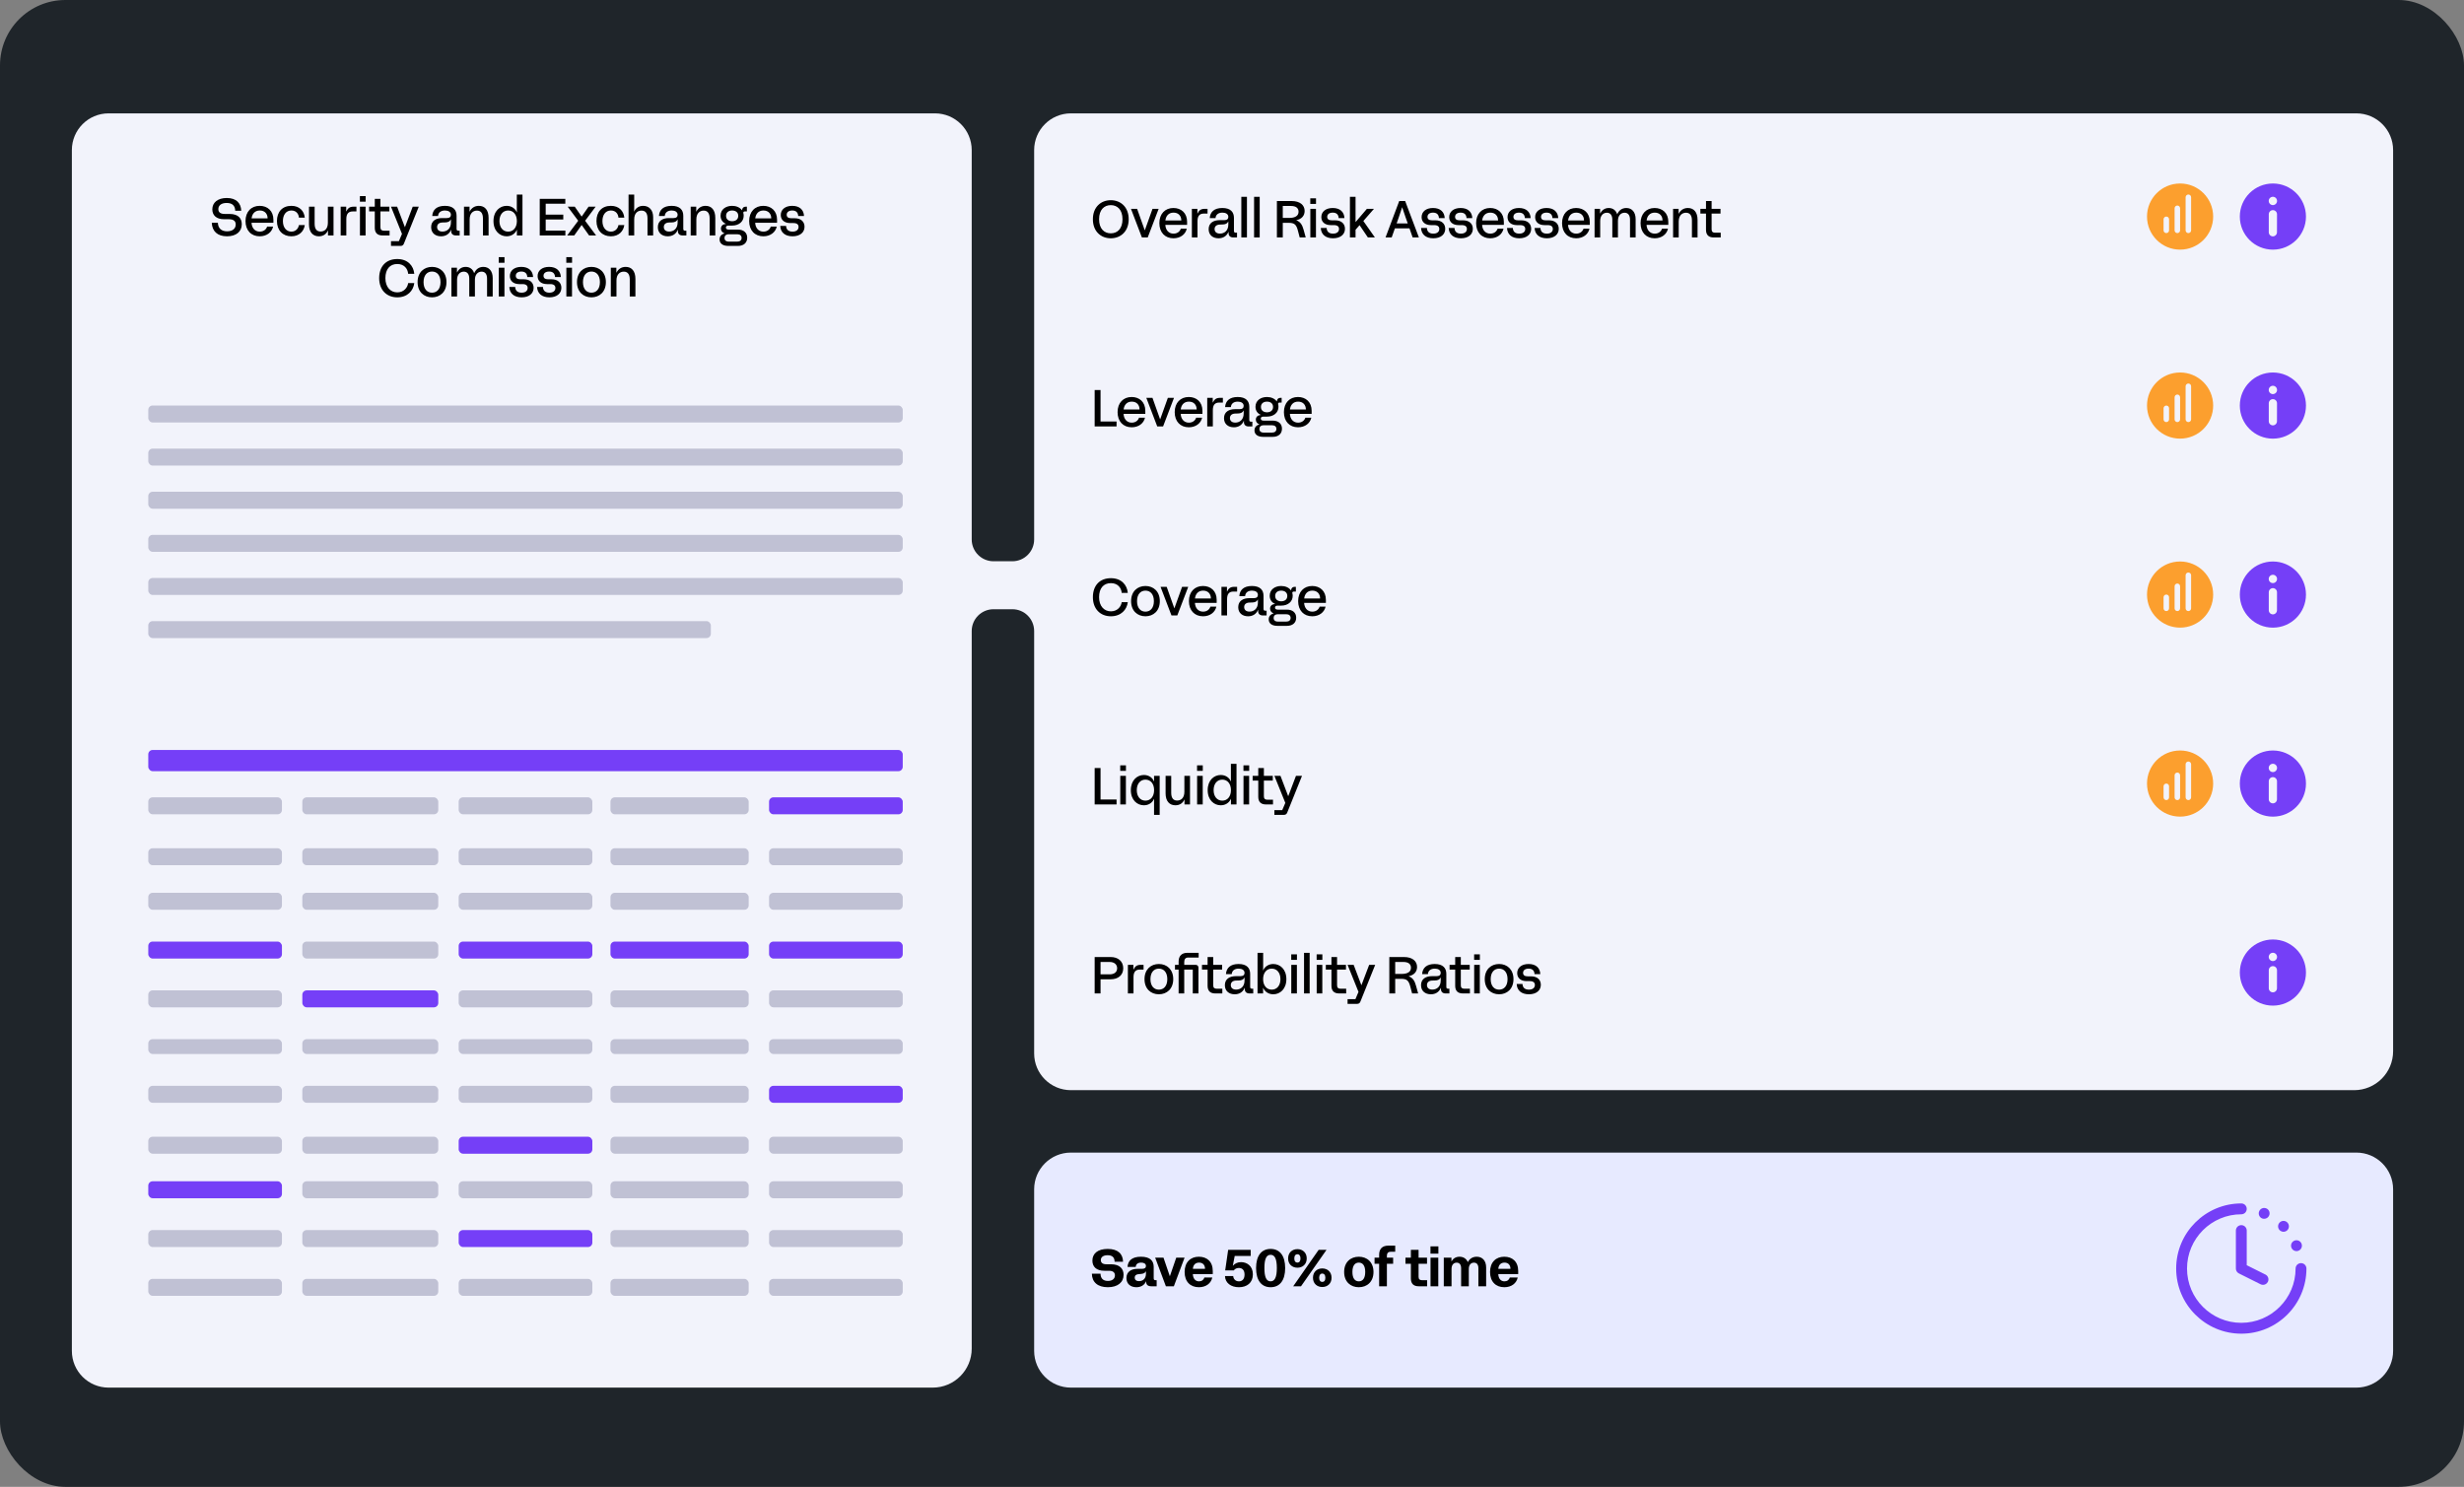 <svg width="565" height="341" viewBox="0 0 565 341" fill="none" xmlns="http://www.w3.org/2000/svg">
<rect x="0" y="0" width="565" height="341" fill="#808080" stroke="none"/>
<rect width="565" height="341" rx="15" fill="#1F252A"/>
<path fill-rule="evenodd" clip-rule="evenodd" d="M16.479 34.422C16.479 29.771 20.249 26 24.9 26H214.394C219.045 26 222.816 29.771 222.816 34.422V123.722C222.816 126.483 225.054 128.722 227.816 128.722H232.133C234.894 128.722 237.133 126.483 237.133 123.722V34.422C237.133 29.771 240.903 26 245.555 26H540.322C544.973 26 548.744 29.771 548.744 34.422V241.083C548.744 246.021 544.741 250.023 539.804 250.023H245.555C240.903 250.023 237.133 246.253 237.133 241.601V144.722C237.133 141.96 234.894 139.722 232.133 139.722H227.816C225.054 139.722 222.816 141.96 222.816 144.722V309.301C222.816 314.238 218.813 318.241 213.876 318.241H24.9C20.249 318.241 16.479 314.47 16.479 309.819V34.422Z" fill="#F2F3FB"/>
<path d="M237.133 272.762C237.133 268.11 240.903 264.34 245.555 264.34H540.322C544.973 264.34 548.744 268.11 548.744 272.762V309.818C548.744 314.47 544.973 318.24 540.322 318.24H245.555C240.903 318.24 237.133 314.47 237.133 309.818V272.762Z" fill="#E7EAFF"/>
<path d="M513.936 305.871C505.7 305.871 499 299.171 499 290.936C499 282.7 505.7 276 513.936 276C514.623 276 515.18 276.558 515.18 277.245C515.18 277.932 514.623 278.489 513.936 278.489C507.073 278.489 501.489 284.073 501.489 290.936C501.489 297.798 507.073 303.382 513.936 303.382C520.798 303.382 526.382 297.798 526.382 290.936C526.382 290.249 526.938 289.691 527.626 289.691C528.315 289.691 528.871 290.249 528.871 290.936C528.871 299.171 522.171 305.871 513.936 305.871ZM513.936 278.489C513.612 278.489 513.288 278.352 513.052 278.128C512.828 277.892 512.691 277.568 512.691 277.245C512.691 276.921 512.828 276.597 513.052 276.361C513.525 275.9 514.359 275.9 514.819 276.361C515.043 276.597 515.18 276.921 515.18 277.245C515.18 277.568 515.043 277.892 514.819 278.128C514.583 278.352 514.259 278.489 513.936 278.489ZM525.436 286.169C525.175 285.534 525.472 284.8 526.108 284.538C526.743 284.277 527.477 284.575 527.738 285.21C528 285.845 527.701 286.579 527.066 286.841C526.905 286.903 526.743 286.94 526.593 286.94C526.096 286.94 525.634 286.654 525.436 286.169ZM522.734 282.136C522.248 281.651 522.248 280.854 522.734 280.369C523.22 279.883 524.005 279.883 524.489 280.369C524.975 280.854 524.975 281.651 524.489 282.136C524.254 282.372 523.93 282.497 523.619 282.497C523.295 282.497 522.984 282.372 522.734 282.136ZM518.702 279.435C518.066 279.174 517.769 278.439 518.03 277.805C518.292 277.17 519.014 276.871 519.661 277.133C520.296 277.394 520.594 278.128 520.32 278.763C520.134 279.236 519.661 279.522 519.175 279.522C519.014 279.522 518.852 279.497 518.702 279.435ZM527.626 292.18C527.303 292.18 526.978 292.043 526.743 291.819C526.518 291.583 526.382 291.259 526.382 290.936C526.382 290.612 526.518 290.288 526.743 290.052C527.216 289.591 528.05 289.591 528.51 290.052C528.734 290.288 528.871 290.612 528.871 290.936C528.871 291.259 528.734 291.583 528.51 291.819C528.274 292.043 527.95 292.18 527.626 292.18ZM518.913 294.669C518.726 294.669 518.536 294.627 518.358 294.539L513.379 292.049C512.957 291.838 512.691 291.407 512.691 290.936V282.223C512.691 281.536 513.249 280.979 513.936 280.979C514.623 280.979 515.18 281.536 515.18 282.223V290.166L519.47 292.312C520.085 292.62 520.334 293.368 520.027 293.982C519.809 294.418 519.37 294.669 518.913 294.669Z" fill="#753FF7"/>
<path d="M254.706 54.648C252.463 54.648 250.601 53.097 250.601 50.281C250.601 47.464 252.463 45.913 254.706 45.913C256.95 45.913 258.811 47.464 258.811 50.281C258.811 53.097 256.95 54.648 254.706 54.648ZM252.021 50.281C252.021 52.464 253.203 53.514 254.706 53.514C256.222 53.514 257.391 52.464 257.391 50.281C257.391 48.097 256.222 47.047 254.706 47.047C253.203 47.047 252.021 48.097 252.021 50.281ZM261.84 54.457L259.334 47.894H260.742L262.496 52.822H262.508L264.274 47.894H265.682L263.176 54.457H261.84ZM269.075 54.648C267.142 54.648 265.842 53.312 265.842 51.175C265.842 49.028 267.166 47.703 269.064 47.703C270.853 47.703 272.202 48.849 272.202 50.877V51.569H267.214C267.274 52.739 267.966 53.586 269.087 53.586C269.911 53.586 270.531 53.144 270.77 52.44H272.13C271.844 53.741 270.674 54.648 269.075 54.648ZM267.226 50.567H270.877C270.877 49.505 270.221 48.765 269.099 48.765C267.942 48.765 267.345 49.553 267.226 50.567ZM273.299 54.457V47.894H274.564V48.98H274.588C274.91 48.312 275.292 47.894 276.247 47.894H276.891V48.98H276.044C275.041 48.98 274.588 49.553 274.588 50.722V54.457H273.299ZM281.694 53.168C281.276 54.171 280.429 54.648 279.403 54.648C278.138 54.648 277.147 53.932 277.147 52.56C277.147 51.068 278.341 50.495 279.641 50.495H280.691C281.348 50.495 281.658 50.221 281.658 49.743C281.658 49.087 281.061 48.765 280.298 48.765C279.391 48.765 278.782 49.218 278.722 50.018H277.398C277.493 48.61 278.412 47.703 280.286 47.703C282.195 47.703 282.947 48.658 282.947 49.958V52.942C282.947 53.252 283.066 53.371 283.376 53.371H283.651V54.457H282.792C282.111 54.457 281.718 54.087 281.718 53.478V53.168H281.694ZM278.508 52.536C278.508 53.097 278.866 53.574 279.737 53.574C280.727 53.574 281.658 52.93 281.658 51.486V50.806H281.634C281.419 51.259 281.025 51.474 280.286 51.486L279.772 51.498C278.866 51.51 278.508 51.975 278.508 52.536ZM284.638 54.457V45.137H285.927V54.457H284.638ZM287.563 54.457V45.137H288.852V54.457H287.563ZM292.796 54.457V46.104H296.161C298.07 46.104 299.156 47.023 299.156 48.383C299.156 49.469 298.476 50.257 297.247 50.495V50.519C298.249 50.901 298.631 51.653 298.929 52.727L299.406 54.457H298.022L297.64 53.001C297.259 51.486 296.829 51.104 295.481 51.104H294.144V54.457H292.796ZM294.144 49.982H295.588C297.02 49.982 297.76 49.481 297.76 48.55C297.76 47.727 297.163 47.238 296.029 47.238H294.144V49.982ZM300.463 54.457V47.894H301.752V54.457H300.463ZM300.451 46.76V45.483H301.764V46.76H300.451ZM305.67 54.648C303.927 54.648 302.925 53.729 302.865 52.285H304.202C304.238 53.192 304.822 53.586 305.67 53.586C306.529 53.586 307.042 53.168 307.042 52.512C307.042 51.975 306.696 51.629 305.849 51.629H305.133C303.772 51.629 302.985 50.889 302.985 49.791C302.985 48.586 303.951 47.703 305.598 47.703C307.304 47.703 308.223 48.634 308.283 50.018H306.958C306.923 49.218 306.469 48.765 305.61 48.765C304.822 48.765 304.333 49.135 304.333 49.732C304.333 50.281 304.727 50.531 305.371 50.531H306.147C307.674 50.531 308.402 51.39 308.402 52.476C308.402 53.741 307.4 54.648 305.67 54.648ZM309.541 54.457V45.137H310.83V50.913H310.853L313.431 47.894H315.054L312.619 50.686L315.269 54.457H313.658L311.76 51.653H311.736L310.83 52.691V54.457H309.541ZM317.707 54.457L320.845 46.104H322.205L325.356 54.457H323.924L323.196 52.369H319.854L319.115 54.457H317.707ZM320.248 51.247H322.802L322.313 49.863C322.014 49.028 321.764 48.252 321.525 47.536H321.513C321.274 48.252 321.024 49.028 320.726 49.887L320.248 51.247ZM328.661 54.648C326.919 54.648 325.917 53.729 325.857 52.285H327.194C327.229 53.192 327.814 53.586 328.661 53.586C329.521 53.586 330.034 53.168 330.034 52.512C330.034 51.975 329.688 51.629 328.84 51.629H328.124C326.764 51.629 325.977 50.889 325.977 49.791C325.977 48.586 326.943 47.703 328.59 47.703C330.296 47.703 331.215 48.634 331.275 50.018H329.95C329.914 49.218 329.461 48.765 328.602 48.765C327.814 48.765 327.325 49.135 327.325 49.732C327.325 50.281 327.719 50.531 328.363 50.531H329.139C330.666 50.531 331.394 51.39 331.394 52.476C331.394 53.741 330.392 54.648 328.661 54.648ZM334.989 54.648C333.247 54.648 332.245 53.729 332.185 52.285H333.521C333.557 53.192 334.142 53.586 334.989 53.586C335.848 53.586 336.361 53.168 336.361 52.512C336.361 51.975 336.015 51.629 335.168 51.629H334.452C333.092 51.629 332.304 50.889 332.304 49.791C332.304 48.586 333.271 47.703 334.918 47.703C336.624 47.703 337.543 48.634 337.602 50.018H336.278C336.242 49.218 335.789 48.765 334.929 48.765C334.142 48.765 333.653 49.135 333.653 49.732C333.653 50.281 334.046 50.531 334.691 50.531H335.466C336.994 50.531 337.722 51.39 337.722 52.476C337.722 53.741 336.719 54.648 334.989 54.648ZM341.71 54.648C339.777 54.648 338.476 53.312 338.476 51.175C338.476 49.028 339.801 47.703 341.698 47.703C343.488 47.703 344.836 48.849 344.836 50.877V51.569H339.849C339.908 52.739 340.6 53.586 341.722 53.586C342.545 53.586 343.166 53.144 343.405 52.44H344.765C344.478 53.741 343.309 54.648 341.71 54.648ZM339.86 50.567H343.512C343.512 49.505 342.856 48.765 341.734 48.765C340.576 48.765 339.98 49.553 339.86 50.567ZM348.367 54.648C346.625 54.648 345.622 53.729 345.563 52.285H346.899C346.935 53.192 347.52 53.586 348.367 53.586C349.226 53.586 349.739 53.168 349.739 52.512C349.739 51.975 349.393 51.629 348.546 51.629H347.83C346.47 51.629 345.682 50.889 345.682 49.791C345.682 48.586 346.649 47.703 348.295 47.703C350.002 47.703 350.921 48.634 350.98 50.018H349.656C349.62 49.218 349.167 48.765 348.307 48.765C347.52 48.765 347.031 49.135 347.031 49.732C347.031 50.281 347.424 50.531 348.069 50.531H348.844C350.372 50.531 351.1 51.39 351.1 52.476C351.1 53.741 350.097 54.648 348.367 54.648ZM354.695 54.648C352.953 54.648 351.95 53.729 351.89 52.285H353.227C353.263 53.192 353.847 53.586 354.695 53.586C355.554 53.586 356.067 53.168 356.067 52.512C356.067 51.975 355.721 51.629 354.874 51.629H354.158C352.797 51.629 352.01 50.889 352.01 49.791C352.01 48.586 352.976 47.703 354.623 47.703C356.33 47.703 357.248 48.634 357.308 50.018H355.983C355.948 49.218 355.494 48.765 354.635 48.765C353.847 48.765 353.358 49.135 353.358 49.732C353.358 50.281 353.752 50.531 354.396 50.531H355.172C356.699 50.531 357.427 51.39 357.427 52.476C357.427 53.741 356.425 54.648 354.695 54.648ZM361.416 54.648C359.483 54.648 358.182 53.312 358.182 51.175C358.182 49.028 359.506 47.703 361.404 47.703C363.194 47.703 364.542 48.849 364.542 50.877V51.569H359.554C359.614 52.739 360.306 53.586 361.428 53.586C362.251 53.586 362.871 53.144 363.11 52.44H364.47C364.184 53.741 363.015 54.648 361.416 54.648ZM359.566 50.567H363.218C363.218 49.505 362.561 48.765 361.44 48.765C360.282 48.765 359.685 49.553 359.566 50.567ZM365.639 54.457V47.894H366.904V48.956H366.928C367.262 48.3 367.883 47.703 368.885 47.703C369.828 47.703 370.532 48.228 370.818 49.123H370.842C371.2 48.276 371.904 47.703 372.919 47.703C374.231 47.703 375.055 48.67 375.055 50.257V54.457H373.766V50.388C373.766 49.278 373.253 48.789 372.525 48.789C371.701 48.789 370.997 49.398 370.997 50.65V54.457H369.709V50.388C369.709 49.278 369.195 48.789 368.456 48.789C367.644 48.789 366.928 49.409 366.928 50.662V54.457H365.639ZM379.42 54.648C377.487 54.648 376.186 53.312 376.186 51.175C376.186 49.028 377.511 47.703 379.408 47.703C381.198 47.703 382.546 48.849 382.546 50.877V51.569H377.558C377.618 52.739 378.31 53.586 379.432 53.586C380.255 53.586 380.876 53.144 381.114 52.44H382.475C382.188 53.741 381.019 54.648 379.42 54.648ZM377.57 50.567H381.222C381.222 49.505 380.565 48.765 379.444 48.765C378.286 48.765 377.69 49.553 377.57 50.567ZM383.644 54.457V47.894H384.909V49.016H384.932C385.338 48.192 386.078 47.703 387.033 47.703C388.393 47.703 389.252 48.658 389.252 50.436V54.457H387.963V50.567C387.963 49.29 387.403 48.789 386.603 48.789C385.756 48.789 384.932 49.35 384.932 50.806V54.457H383.644ZM392.954 54.457C391.796 54.457 391.188 53.872 391.188 52.703V48.98H389.899V47.894H391.188V46.104H392.476V47.894H394.517V48.98H392.476V52.596C392.476 53.156 392.763 53.371 393.264 53.371H394.565V54.457H392.954Z" fill="black"/>
<path d="M521.179 42.084C516.99 42.084 513.594 45.481 513.594 49.669C513.594 53.858 516.99 57.254 521.179 57.254C525.368 57.254 528.764 53.858 528.764 49.669C528.764 45.481 525.368 42.084 521.179 42.084ZM522.115 53.265C522.115 53.782 521.696 54.204 521.179 54.208C520.657 54.208 520.235 53.786 520.235 53.265V49.138C520.235 48.616 520.656 48.195 521.177 48.193C521.177 48.193 521.177 48.193 521.179 48.193C521.701 48.193 522.123 48.616 522.123 49.138L522.115 53.265ZM521.179 47.037C520.653 47.037 520.225 46.609 520.225 46.083C520.225 45.556 520.653 45.129 521.179 45.129C521.705 45.129 522.133 45.556 522.133 46.083C522.133 46.609 521.705 47.036 521.179 47.036V47.037Z" fill="#753FF7"/>
<path fill-rule="evenodd" clip-rule="evenodd" d="M499.9 57.252C504.089 57.252 507.485 53.856 507.485 49.667C507.485 45.478 504.089 42.082 499.9 42.082C495.71 42.082 492.314 45.478 492.314 49.667C492.314 53.856 495.71 57.252 499.9 57.252ZM496.74 49.666C496.39 49.666 496.107 49.949 496.107 50.298V52.827C496.107 53.176 496.39 53.459 496.74 53.459C497.089 53.459 497.372 53.176 497.372 52.827V50.298C497.372 49.949 497.089 49.666 496.74 49.666ZM498.637 47.771C498.637 47.422 498.92 47.139 499.269 47.139C499.618 47.139 499.901 47.422 499.901 47.771V52.828C499.901 53.177 499.618 53.46 499.269 53.46C498.92 53.46 498.637 53.177 498.637 52.828V47.771ZM501.796 44.61C501.447 44.61 501.164 44.893 501.164 45.242V52.828C501.164 53.177 501.447 53.46 501.796 53.46C502.145 53.46 502.428 53.177 502.428 52.828V45.242C502.428 44.893 502.145 44.61 501.796 44.61Z" fill="#FC9F2E"/>
<path d="M252.356 96.67H256.031V97.804H251.007V89.451H252.356V96.67ZM259.497 97.995C257.563 97.995 256.263 96.658 256.263 94.522C256.263 92.374 257.587 91.05 259.485 91.05C261.275 91.05 262.623 92.195 262.623 94.224V94.916H257.635C257.695 96.085 258.387 96.933 259.508 96.933C260.332 96.933 260.952 96.491 261.191 95.787H262.551C262.265 97.088 261.096 97.995 259.497 97.995ZM257.647 93.914H261.298C261.298 92.852 260.642 92.112 259.52 92.112C258.363 92.112 257.766 92.899 257.647 93.914ZM265.359 97.804L262.853 91.241H264.261L266.015 96.169H266.027L267.793 91.241H269.201L266.696 97.804H265.359ZM272.595 97.995C270.662 97.995 269.361 96.658 269.361 94.522C269.361 92.374 270.685 91.05 272.583 91.05C274.373 91.05 275.721 92.195 275.721 94.224V94.916H270.733C270.793 96.085 271.485 96.933 272.607 96.933C273.43 96.933 274.051 96.491 274.289 95.787H275.65C275.363 97.088 274.194 97.995 272.595 97.995ZM270.745 93.914H274.397C274.397 92.852 273.74 92.112 272.619 92.112C271.461 92.112 270.864 92.899 270.745 93.914ZM276.819 97.804V91.241H278.083V92.326H278.107C278.429 91.658 278.811 91.241 279.766 91.241H280.41V92.326H279.563C278.561 92.326 278.107 92.899 278.107 94.069V97.804H276.819ZM285.213 96.515C284.795 97.517 283.948 97.995 282.922 97.995C281.657 97.995 280.667 97.279 280.667 95.906C280.667 94.415 281.86 93.842 283.16 93.842H284.211C284.867 93.842 285.177 93.567 285.177 93.09C285.177 92.434 284.581 92.112 283.817 92.112C282.91 92.112 282.301 92.565 282.242 93.365H280.917C281.013 91.957 281.931 91.05 283.805 91.05C285.714 91.05 286.466 92.004 286.466 93.305V96.288C286.466 96.599 286.585 96.718 286.895 96.718H287.17V97.804H286.311C285.631 97.804 285.237 97.434 285.237 96.825V96.515H285.213ZM282.027 95.882C282.027 96.443 282.385 96.921 283.256 96.921C284.246 96.921 285.177 96.276 285.177 94.832V94.152H285.153C284.938 94.606 284.545 94.82 283.805 94.832L283.292 94.844C282.385 94.856 282.027 95.322 282.027 95.882ZM289.649 100.19C288.312 100.19 287.656 99.57 287.656 98.711C287.656 98.054 288.026 97.541 288.778 97.35V97.326C288.288 97.147 287.966 96.754 287.966 96.24C287.966 95.632 288.408 95.25 288.957 95.19L289.112 95.178V95.155C288.36 94.844 287.883 94.188 287.883 93.293C287.883 91.861 289.076 91.05 290.52 91.05C291.463 91.05 292.286 91.408 292.751 92.04H292.787C292.823 91.539 293.109 91.241 293.61 91.241H293.885V92.326H293.431C293.181 92.326 293.085 92.422 293.062 92.637C293.121 92.84 293.157 93.054 293.157 93.293C293.157 94.689 292 95.548 290.544 95.548H289.732C289.338 95.548 289.1 95.68 289.1 96.002C289.1 96.3 289.315 96.467 289.732 96.467H291.832C293.157 96.467 293.957 97.183 293.957 98.317C293.957 99.474 293.157 100.19 291.832 100.19H289.649ZM288.778 98.376C288.778 98.866 289.088 99.212 289.768 99.212H291.701C292.31 99.212 292.68 98.901 292.68 98.365C292.68 97.84 292.31 97.529 291.701 97.529H289.768C289.112 97.529 288.778 97.875 288.778 98.376ZM289.136 93.329C289.136 94.188 289.792 94.558 290.52 94.558C291.26 94.558 291.916 94.188 291.916 93.329C291.916 92.482 291.26 92.112 290.52 92.112C289.792 92.112 289.136 92.482 289.136 93.329ZM297.638 97.995C295.704 97.995 294.404 96.658 294.404 94.522C294.404 92.374 295.728 91.05 297.626 91.05C299.416 91.05 300.764 92.195 300.764 94.224V94.916H295.776C295.836 96.085 296.528 96.933 297.649 96.933C298.473 96.933 299.093 96.491 299.332 95.787H300.692C300.406 97.088 299.237 97.995 297.638 97.995ZM295.788 93.914H299.439C299.439 92.852 298.783 92.112 297.661 92.112C296.504 92.112 295.907 92.899 295.788 93.914Z" fill="black"/>
<path d="M521.179 85.43C516.99 85.43 513.594 88.826 513.594 93.015C513.594 97.204 516.99 100.6 521.179 100.6C525.368 100.6 528.764 97.204 528.764 93.015C528.764 88.826 525.368 85.43 521.179 85.43ZM522.115 96.61C522.115 97.128 521.696 97.549 521.179 97.554C520.657 97.554 520.235 97.132 520.235 96.61V92.484C520.235 91.962 520.656 91.54 521.177 91.539C521.177 91.539 521.177 91.539 521.179 91.539C521.701 91.539 522.123 91.962 522.123 92.484L522.115 96.61ZM521.179 90.383C520.653 90.383 520.225 89.955 520.225 89.429C520.225 88.902 520.653 88.474 521.179 88.474C521.705 88.474 522.133 88.902 522.133 89.429C522.133 89.955 521.705 90.381 521.179 90.381V90.383Z" fill="#753FF7"/>
<path fill-rule="evenodd" clip-rule="evenodd" d="M499.9 100.597C504.089 100.597 507.485 97.201 507.485 93.012C507.485 88.823 504.089 85.427 499.9 85.427C495.71 85.427 492.314 88.823 492.314 93.012C492.314 97.201 495.71 100.597 499.9 100.597ZM496.74 93.012C496.39 93.012 496.107 93.295 496.107 93.644V96.172C496.107 96.521 496.39 96.804 496.74 96.804C497.089 96.804 497.372 96.521 497.372 96.172V93.644C497.372 93.295 497.089 93.012 496.74 93.012ZM498.637 91.117C498.637 90.767 498.92 90.484 499.269 90.484C499.618 90.484 499.901 90.767 499.901 91.117V96.173C499.901 96.522 499.618 96.805 499.269 96.805C498.92 96.805 498.637 96.522 498.637 96.173V91.117ZM501.796 87.956C501.447 87.956 501.164 88.239 501.164 88.588V96.173C501.164 96.522 501.447 96.805 501.796 96.805C502.145 96.805 502.428 96.522 502.428 96.173V88.588C502.428 88.239 502.145 87.956 501.796 87.956Z" fill="#FC9F2E"/>
<path d="M254.73 141.339C252.272 141.339 250.601 139.621 250.601 136.96C250.601 134.299 252.153 132.604 254.73 132.604C257.129 132.604 258.441 134.132 258.608 135.981H257.212C257.117 134.788 256.282 133.738 254.73 133.738C253.048 133.738 252.021 134.919 252.021 136.96C252.021 139.001 253.179 140.206 254.73 140.206C256.258 140.206 257.081 139.084 257.212 138.094H258.608C258.394 139.824 257.069 141.339 254.73 141.339ZM262.656 141.339C260.818 141.339 259.362 140.098 259.362 137.867C259.362 135.635 260.818 134.394 262.656 134.394C264.482 134.394 265.949 135.635 265.949 137.867C265.949 140.098 264.482 141.339 262.656 141.339ZM260.723 137.867C260.723 139.454 261.546 140.277 262.656 140.277C263.766 140.277 264.589 139.454 264.589 137.867C264.589 136.28 263.766 135.456 262.656 135.456C261.546 135.456 260.723 136.28 260.723 137.867ZM268.622 141.148L266.116 134.585H267.524L269.278 139.514H269.29L271.056 134.585H272.464L269.958 141.148H268.622ZM275.858 141.339C273.925 141.339 272.624 140.003 272.624 137.867C272.624 135.719 273.948 134.394 275.846 134.394C277.636 134.394 278.984 135.54 278.984 137.569V138.261H273.996C274.056 139.43 274.748 140.277 275.87 140.277C276.693 140.277 277.313 139.836 277.552 139.132H278.912C278.626 140.432 277.457 141.339 275.858 141.339ZM274.008 137.258H277.66C277.66 136.196 277.003 135.456 275.882 135.456C274.724 135.456 274.127 136.244 274.008 137.258ZM280.081 141.148V134.585H281.346V135.671H281.37C281.692 135.003 282.074 134.585 283.029 134.585H283.673V135.671H282.826C281.824 135.671 281.37 136.244 281.37 137.413V141.148H280.081ZM288.476 139.86C288.058 140.862 287.211 141.339 286.185 141.339C284.92 141.339 283.929 140.623 283.929 139.251C283.929 137.759 285.123 137.187 286.423 137.187H287.473C288.13 137.187 288.44 136.912 288.44 136.435C288.44 135.779 287.843 135.456 287.08 135.456C286.173 135.456 285.564 135.91 285.505 136.709H284.18C284.275 135.301 285.194 134.394 287.068 134.394C288.977 134.394 289.729 135.349 289.729 136.65V139.633C289.729 139.943 289.848 140.063 290.158 140.063H290.433V141.148H289.574C288.894 141.148 288.5 140.779 288.5 140.17V139.86H288.476ZM285.29 139.227C285.29 139.788 285.648 140.265 286.519 140.265C287.509 140.265 288.44 139.621 288.44 138.177V137.497H288.416C288.201 137.95 287.808 138.165 287.068 138.177L286.555 138.189C285.648 138.201 285.29 138.666 285.29 139.227ZM292.912 143.535C291.575 143.535 290.919 142.915 290.919 142.055C290.919 141.399 291.289 140.886 292.041 140.695V140.671C291.551 140.492 291.229 140.098 291.229 139.585C291.229 138.977 291.671 138.595 292.22 138.535L292.375 138.523V138.499C291.623 138.189 291.146 137.533 291.146 136.638C291.146 135.206 292.339 134.394 293.783 134.394C294.725 134.394 295.549 134.752 296.014 135.385H296.05C296.086 134.884 296.372 134.585 296.873 134.585H297.148V135.671H296.694C296.444 135.671 296.348 135.767 296.324 135.981C296.384 136.184 296.42 136.399 296.42 136.638C296.42 138.034 295.262 138.893 293.807 138.893H292.995C292.601 138.893 292.363 139.024 292.363 139.347C292.363 139.645 292.578 139.812 292.995 139.812H295.095C296.42 139.812 297.219 140.528 297.219 141.662C297.219 142.819 296.42 143.535 295.095 143.535H292.912ZM292.041 141.721C292.041 142.21 292.351 142.557 293.031 142.557H294.964C295.573 142.557 295.943 142.246 295.943 141.709C295.943 141.184 295.573 140.874 294.964 140.874H293.031C292.375 140.874 292.041 141.22 292.041 141.721ZM292.399 136.674C292.399 137.533 293.055 137.903 293.783 137.903C294.523 137.903 295.179 137.533 295.179 136.674C295.179 135.826 294.523 135.456 293.783 135.456C293.055 135.456 292.399 135.826 292.399 136.674ZM300.9 141.339C298.967 141.339 297.667 140.003 297.667 137.867C297.667 135.719 298.991 134.394 300.889 134.394C302.678 134.394 304.027 135.54 304.027 137.569V138.261H299.039C299.099 139.43 299.791 140.277 300.912 140.277C301.736 140.277 302.356 139.836 302.595 139.132H303.955C303.669 140.432 302.499 141.339 300.9 141.339ZM299.051 137.258H302.702C302.702 136.196 302.046 135.456 300.924 135.456C299.767 135.456 299.17 136.244 299.051 137.258Z" fill="black"/>
<path d="M521.179 128.776C516.99 128.776 513.594 132.173 513.594 136.362C513.594 140.55 516.99 143.947 521.179 143.947C525.368 143.947 528.764 140.55 528.764 136.362C528.764 132.173 525.368 128.776 521.179 128.776ZM522.115 139.957C522.115 140.474 521.696 140.896 521.179 140.901C520.657 140.901 520.235 140.479 520.235 139.957V135.831C520.235 135.309 520.656 134.887 521.177 134.886C521.177 134.886 521.177 134.886 521.179 134.886C521.701 134.886 522.123 135.309 522.123 135.831L522.115 139.957ZM521.179 133.73C520.653 133.73 520.225 133.302 520.225 132.775C520.225 132.249 520.653 131.821 521.179 131.821C521.705 131.821 522.133 132.249 522.133 132.775C522.133 133.302 521.705 133.728 521.179 133.728V133.73Z" fill="#753FF7"/>
<path fill-rule="evenodd" clip-rule="evenodd" d="M499.9 143.944C504.089 143.944 507.485 140.548 507.485 136.359C507.485 132.169 504.089 128.773 499.9 128.773C495.71 128.773 492.314 132.169 492.314 136.359C492.314 140.548 495.71 143.944 499.9 143.944ZM496.74 136.356C496.39 136.356 496.107 136.639 496.107 136.988V139.517C496.107 139.866 496.39 140.149 496.74 140.149C497.089 140.149 497.372 139.866 497.372 139.517V136.988C497.372 136.639 497.089 136.356 496.74 136.356ZM498.637 134.461C498.637 134.112 498.92 133.829 499.269 133.829C499.618 133.829 499.901 134.112 499.901 134.461V139.518C499.901 139.867 499.618 140.15 499.269 140.15C498.92 140.15 498.637 139.867 498.637 139.518V134.461ZM501.796 131.301C501.447 131.301 501.164 131.584 501.164 131.933V139.518C501.164 139.867 501.447 140.15 501.796 140.15C502.145 140.15 502.428 139.867 502.428 139.518V131.933C502.428 131.584 502.145 131.301 501.796 131.301Z" fill="#FC9F2E"/>
<path d="M252.356 183.361H256.031V184.494H251.007V176.141H252.356V183.361ZM256.88 184.494V177.931H258.169V184.494H256.88ZM256.868 176.797V175.521H258.181V176.797H256.868ZM264.626 183.933C264.626 183.683 264.626 183.468 264.65 183.217H264.626C264.221 184.136 263.349 184.685 262.299 184.685C260.76 184.685 259.304 183.492 259.304 181.213C259.304 178.933 260.76 177.74 262.299 177.74C263.349 177.74 264.221 178.289 264.626 179.208H264.65C264.626 178.957 264.626 178.754 264.626 178.516V177.931H265.915V186.881H264.626V183.933ZM260.665 181.213C260.665 182.656 261.452 183.623 262.657 183.623C263.851 183.623 264.638 182.656 264.638 181.213C264.638 179.769 263.851 178.802 262.657 178.802C261.452 178.802 260.665 179.769 260.665 181.213ZM269.528 184.685C268.144 184.685 267.273 183.73 267.273 181.952V177.931H268.562V181.821C268.562 183.122 269.123 183.599 269.922 183.599C270.793 183.599 271.581 183.038 271.581 181.583V177.931H272.87V184.494H271.605V183.372H271.581C271.199 184.244 270.459 184.685 269.528 184.685ZM274.5 184.494V177.931H275.788V184.494H274.5ZM274.488 176.797V175.521H275.8V176.797H274.488ZM279.919 184.685C278.38 184.685 276.924 183.492 276.924 181.213C276.924 178.933 278.38 177.74 279.919 177.74C280.969 177.74 281.84 178.289 282.246 179.208H282.27C282.246 178.957 282.246 178.754 282.246 178.516V175.175H283.535V184.494H282.258V183.933C282.258 183.683 282.258 183.468 282.27 183.217H282.246C281.84 184.136 280.969 184.685 279.919 184.685ZM278.284 181.213C278.284 182.656 279.072 183.623 280.277 183.623C281.47 183.623 282.258 182.656 282.258 181.213C282.258 179.769 281.47 178.802 280.277 178.802C279.072 178.802 278.284 179.769 278.284 181.213ZM285.139 184.494V177.931H286.428V184.494H285.139ZM285.127 176.797V175.521H286.44V176.797H285.127ZM290.289 184.494C289.131 184.494 288.523 183.909 288.523 182.74V179.017H287.234V177.931H288.523V176.141H289.811V177.931H291.852V179.017H289.811V182.633C289.811 183.193 290.098 183.408 290.599 183.408H291.9V184.494H290.289ZM292.219 186.881V185.795H294.021L294.725 184.136L292.219 177.931H293.615L295.381 182.585H295.405L297.171 177.931H298.556L295.155 186.38C295.023 186.714 294.773 186.881 294.415 186.881H292.219Z" fill="black"/>
<path d="M521.179 172.121C516.99 172.121 513.594 175.518 513.594 179.706C513.594 183.895 516.99 187.292 521.179 187.292C525.368 187.292 528.764 183.895 528.764 179.706C528.764 175.518 525.368 172.121 521.179 172.121ZM522.115 183.302C522.115 183.819 521.696 184.241 521.179 184.245C520.657 184.245 520.235 183.824 520.235 183.302V179.175C520.235 178.653 520.656 178.232 521.177 178.23C521.177 178.23 521.177 178.23 521.179 178.23C521.701 178.23 522.123 178.653 522.123 179.175L522.115 183.302ZM521.179 177.074C520.653 177.074 520.225 176.646 520.225 176.12C520.225 175.594 520.653 175.166 521.179 175.166C521.705 175.166 522.133 175.594 522.133 176.12C522.133 176.646 521.705 177.073 521.179 177.073V177.074Z" fill="#753FF7"/>
<path fill-rule="evenodd" clip-rule="evenodd" d="M499.9 187.29C504.089 187.29 507.485 183.894 507.485 179.704C507.485 175.515 504.089 172.119 499.9 172.119C495.71 172.119 492.314 175.515 492.314 179.704C492.314 183.894 495.71 187.29 499.9 187.29ZM496.74 179.704C496.39 179.704 496.107 179.987 496.107 180.336V182.865C496.107 183.214 496.39 183.497 496.74 183.497C497.089 183.497 497.372 183.214 497.372 182.865V180.336C497.372 179.987 497.089 179.704 496.74 179.704ZM498.637 177.809C498.637 177.46 498.92 177.177 499.269 177.177C499.618 177.177 499.901 177.46 499.901 177.809V182.866C499.901 183.215 499.618 183.498 499.269 183.498C498.92 183.498 498.637 183.215 498.637 182.866V177.809ZM501.796 174.648C501.447 174.648 501.164 174.931 501.164 175.281V182.866C501.164 183.215 501.447 183.498 501.796 183.498C502.145 183.498 502.428 183.215 502.428 182.866V175.281C502.428 174.931 502.145 174.648 501.796 174.648Z" fill="#FC9F2E"/>
<path d="M251.007 227.841V219.488H254.683C256.353 219.488 257.558 220.442 257.558 222.065C257.558 223.676 256.353 224.595 254.683 224.595H252.356V227.841H251.007ZM252.356 223.461H254.444C255.506 223.461 256.162 222.936 256.162 222.065C256.162 221.194 255.506 220.621 254.444 220.621H252.356V223.461ZM258.628 227.841V221.278H259.893V222.364H259.917C260.239 221.695 260.621 221.278 261.575 221.278H262.22V222.364H261.372C260.37 222.364 259.917 222.936 259.917 224.106V227.841H258.628ZM265.732 228.032C263.895 228.032 262.439 226.791 262.439 224.559C262.439 222.328 263.895 221.087 265.732 221.087C267.558 221.087 269.026 222.328 269.026 224.559C269.026 226.791 267.558 228.032 265.732 228.032ZM263.799 224.559C263.799 226.146 264.623 226.97 265.732 226.97C266.842 226.97 267.666 226.146 267.666 224.559C267.666 222.972 266.842 222.149 265.732 222.149C264.623 222.149 263.799 222.972 263.799 224.559ZM270.259 220.538C270.259 219.249 270.975 218.521 272.264 218.521H274.854V219.607H272.443C271.87 219.607 271.548 219.953 271.548 220.621V221.278H274.173C274.531 221.278 274.806 221.552 274.806 221.91V227.841H273.505V222.364H271.548V227.841H270.259V222.364H269.424V221.278H270.259V220.538ZM278.67 227.841C277.513 227.841 276.904 227.256 276.904 226.087V222.364H275.616V221.278H276.904V219.488H278.193V221.278H280.234V222.364H278.193V225.979C278.193 226.54 278.48 226.755 278.981 226.755H280.281V227.841H278.67ZM285.411 226.552C284.993 227.554 284.146 228.032 283.12 228.032C281.855 228.032 280.865 227.316 280.865 225.943C280.865 224.452 282.058 223.879 283.359 223.879H284.409C285.065 223.879 285.375 223.605 285.375 223.127C285.375 222.471 284.779 222.149 284.015 222.149C283.108 222.149 282.499 222.602 282.44 223.402H281.115C281.211 221.994 282.13 221.087 284.003 221.087C285.912 221.087 286.664 222.041 286.664 223.342V226.325C286.664 226.636 286.783 226.755 287.094 226.755H287.368V227.841H286.509C285.829 227.841 285.435 227.471 285.435 226.862V226.552H285.411ZM282.225 225.92C282.225 226.48 282.583 226.958 283.454 226.958C284.444 226.958 285.375 226.313 285.375 224.87V224.189H285.351C285.137 224.643 284.743 224.858 284.003 224.87L283.49 224.881C282.583 224.893 282.225 225.359 282.225 225.92ZM291.971 228.032C290.921 228.032 290.05 227.483 289.644 226.564H289.62C289.632 226.815 289.632 227.029 289.632 227.28V227.841H288.355V218.521H289.644V221.862C289.644 222.101 289.644 222.304 289.62 222.555H289.644C290.05 221.636 290.921 221.087 291.971 221.087C293.51 221.087 294.966 222.28 294.966 224.559C294.966 226.838 293.51 228.032 291.971 228.032ZM289.632 224.559C289.632 226.003 290.42 226.97 291.613 226.97C292.818 226.97 293.606 226.003 293.606 224.559C293.606 223.115 292.818 222.149 291.613 222.149C290.42 222.149 289.632 223.115 289.632 224.559ZM296.093 227.841V221.278H297.382V227.841H296.093ZM296.081 220.144V218.867H297.394V220.144H296.081ZM299.018 227.841V218.521H300.307V227.841H299.018ZM301.92 227.841V221.278H303.208V227.841H301.92ZM301.908 220.144V218.867H303.22V220.144H301.908ZM307.069 227.841C305.912 227.841 305.303 227.256 305.303 226.087V222.364H304.015V221.278H305.303V219.488H306.592V221.278H308.633V222.364H306.592V225.979C306.592 226.54 306.878 226.755 307.38 226.755H308.68V227.841H307.069ZM309 230.227V229.142H310.802L311.506 227.483L309 221.278H310.396L312.162 225.932H312.186L313.952 221.278H315.336L311.935 229.726C311.804 230.06 311.554 230.227 311.196 230.227H309ZM318.573 227.841V219.488H321.938C323.847 219.488 324.933 220.407 324.933 221.767C324.933 222.853 324.253 223.64 323.024 223.879V223.903C324.026 224.285 324.408 225.037 324.706 226.111L325.183 227.841H323.799L323.417 226.385C323.036 224.87 322.606 224.488 321.258 224.488H319.921V227.841H318.573ZM319.921 223.366H321.365C322.797 223.366 323.537 222.865 323.537 221.934C323.537 221.111 322.94 220.621 321.806 220.621H319.921V223.366ZM330.393 226.552C329.975 227.554 329.128 228.032 328.101 228.032C326.837 228.032 325.846 227.316 325.846 225.943C325.846 224.452 327.039 223.879 328.34 223.879H329.39C330.046 223.879 330.357 223.605 330.357 223.127C330.357 222.471 329.76 222.149 328.996 222.149C328.089 222.149 327.481 222.602 327.421 223.402H326.097C326.192 221.994 327.111 221.087 328.984 221.087C330.894 221.087 331.645 222.041 331.645 223.342V226.325C331.645 226.636 331.765 226.755 332.075 226.755H332.35V227.841H331.49C330.81 227.841 330.416 227.471 330.416 226.862V226.552H330.393ZM327.206 225.92C327.206 226.48 327.564 226.958 328.436 226.958C329.426 226.958 330.357 226.313 330.357 224.87V224.189H330.333C330.118 224.643 329.724 224.858 328.984 224.87L328.471 224.881C327.564 224.893 327.206 225.359 327.206 225.92ZM335.445 227.841C334.288 227.841 333.679 227.256 333.679 226.087V222.364H332.39V221.278H333.679V219.488H334.968V221.278H337.008V222.364H334.968V225.979C334.968 226.54 335.254 226.755 335.755 226.755H337.056V227.841H335.445ZM338.033 227.841V221.278H339.322V227.841H338.033ZM338.021 220.144V218.867H339.334V220.144H338.021ZM343.751 228.032C341.913 228.032 340.457 226.791 340.457 224.559C340.457 222.328 341.913 221.087 343.751 221.087C345.577 221.087 347.044 222.328 347.044 224.559C347.044 226.791 345.577 228.032 343.751 228.032ZM341.818 224.559C341.818 226.146 342.641 226.97 343.751 226.97C344.861 226.97 345.684 226.146 345.684 224.559C345.684 222.972 344.861 222.149 343.751 222.149C342.641 222.149 341.818 222.972 341.818 224.559ZM350.581 228.032C348.839 228.032 347.837 227.113 347.777 225.669H349.113C349.149 226.576 349.734 226.97 350.581 226.97C351.44 226.97 351.953 226.552 351.953 225.896C351.953 225.359 351.607 225.013 350.76 225.013H350.044C348.684 225.013 347.896 224.273 347.896 223.175C347.896 221.97 348.863 221.087 350.51 221.087C352.216 221.087 353.135 222.018 353.194 223.402H351.87C351.834 222.602 351.381 222.149 350.521 222.149C349.734 222.149 349.245 222.519 349.245 223.115C349.245 223.664 349.638 223.915 350.283 223.915H351.058C352.586 223.915 353.314 224.774 353.314 225.86C353.314 227.125 352.311 228.032 350.581 228.032Z" fill="black"/>
<path d="M254.033 295.215C251.694 295.215 250.394 294.045 250.37 292.112H252.351C252.375 293.258 253.007 293.771 254.045 293.771C255.048 293.771 255.656 293.282 255.656 292.494C255.656 291.874 255.262 291.444 254.296 291.444H253.246C251.372 291.444 250.489 290.489 250.489 289.117C250.489 287.482 251.73 286.432 253.998 286.432C256.336 286.432 257.482 287.566 257.518 289.368H255.585C255.561 288.33 255.012 287.876 253.974 287.876C252.983 287.876 252.422 288.306 252.422 288.998C252.422 289.559 252.792 289.952 253.699 289.952H254.749C256.814 289.952 257.637 291.026 257.637 292.375C257.637 294.081 256.313 295.215 254.033 295.215ZM262.803 293.866C262.397 294.785 261.55 295.215 260.572 295.215C259.283 295.215 258.292 294.487 258.292 293.103C258.292 291.599 259.486 291.002 260.786 291.002H261.86C262.493 291.002 262.767 290.752 262.767 290.346C262.767 289.809 262.29 289.571 261.681 289.571C260.894 289.571 260.452 289.94 260.428 290.561H258.543C258.638 289.141 259.557 288.222 261.622 288.222C263.746 288.222 264.545 289.189 264.545 290.537V293.15C264.545 293.485 264.665 293.604 264.999 293.604H265.225V295H264.008C263.233 295 262.827 294.654 262.827 294.022V293.866H262.803ZM260.19 293.007C260.19 293.461 260.488 293.819 261.18 293.819C261.968 293.819 262.767 293.353 262.767 292.112V291.575H262.743C262.564 291.945 262.218 292.124 261.598 292.172L261.156 292.208C260.512 292.243 260.19 292.542 260.19 293.007ZM267.341 295L264.883 288.437H266.792L268.236 292.673H268.26L269.716 288.437H271.625L269.167 295H267.341ZM274.905 295.215C272.96 295.215 271.635 293.95 271.635 291.718C271.635 289.475 272.995 288.222 274.893 288.222C276.73 288.222 278.091 289.308 278.091 291.516V292.196H273.521C273.556 293.234 274.105 293.866 274.941 293.866C275.573 293.866 276.003 293.52 276.17 292.983H277.983C277.697 294.308 276.563 295.215 274.905 295.215ZM273.532 290.991H276.313C276.313 290.167 275.847 289.571 274.952 289.571C274.034 289.571 273.58 290.191 273.532 290.991ZM284.088 295.215C282.274 295.215 280.949 294.248 280.89 292.661H282.775C282.835 293.389 283.348 293.866 284.088 293.866C284.84 293.866 285.377 293.365 285.377 292.315C285.377 291.265 284.828 290.8 284.076 290.8C283.551 290.8 283.133 291.026 282.918 291.36H280.937L281.618 286.647H286.785V288.043H283.121L282.692 290.275H282.715C283.193 289.738 283.837 289.463 284.577 289.463C285.937 289.463 287.286 290.346 287.286 292.267C287.286 294.189 285.937 295.215 284.088 295.215ZM291.351 295.215C289.238 295.215 288.021 293.628 288.021 290.823C288.021 288.019 289.238 286.432 291.351 286.432C293.475 286.432 294.692 288.019 294.692 290.823C294.692 293.628 293.475 295.215 291.351 295.215ZM289.93 290.823C289.93 292.9 290.384 293.866 291.351 293.866C292.317 293.866 292.782 292.9 292.782 290.823C292.782 288.735 292.317 287.781 291.351 287.781C290.384 287.781 289.93 288.735 289.93 290.823ZM296.534 295L302.369 286.647H304.171L298.324 295H296.534ZM295.364 288.616C295.364 287.256 296.331 286.48 297.5 286.48C298.67 286.48 299.636 287.256 299.636 288.616C299.636 289.964 298.67 290.74 297.5 290.74C296.331 290.74 295.364 289.964 295.364 288.616ZM296.784 288.616C296.784 289.272 297.094 289.571 297.5 289.571C297.906 289.571 298.204 289.272 298.204 288.616C298.204 287.96 297.906 287.649 297.5 287.649C297.094 287.649 296.784 287.96 296.784 288.616ZM301.068 293.043C301.068 291.683 302.023 290.907 303.192 290.907C304.374 290.907 305.328 291.683 305.328 293.043C305.328 294.391 304.374 295.167 303.192 295.167C302.023 295.167 301.068 294.391 301.068 293.043ZM302.488 293.043C302.488 293.699 302.798 293.998 303.192 293.998C303.61 293.998 303.908 293.723 303.908 293.043C303.908 292.387 303.598 292.076 303.192 292.076C302.798 292.076 302.488 292.387 302.488 293.043ZM311.58 295.215C309.706 295.215 308.215 293.986 308.215 291.718C308.215 289.451 309.706 288.222 311.58 288.222C313.453 288.222 314.945 289.451 314.945 291.718C314.945 293.986 313.453 295.215 311.58 295.215ZM310.112 291.718C310.112 293.127 310.649 293.866 311.58 293.866C312.51 293.866 313.047 293.127 313.047 291.718C313.047 290.31 312.51 289.571 311.58 289.571C310.649 289.571 310.112 290.31 310.112 291.718ZM316.239 287.769C316.239 286.444 316.943 285.68 318.339 285.68H319.926V287.077H318.924C318.387 287.077 318.017 287.303 318.017 288.055V288.437H319.449V289.833H318.017V295H316.239V289.833H315.189V288.437H316.239V287.769ZM325.331 295C324.126 295 323.517 294.403 323.517 293.198V289.833H322.276V288.437H323.517V286.647H325.284V288.437H327.217V289.833H325.284V292.828C325.284 293.389 325.57 293.604 326.071 293.604H327.241V295H325.331ZM328.022 295V288.437H329.8V295H328.022ZM328.01 287.518V285.847H329.823V287.518H328.01ZM331.063 295V288.437H332.817V289.272H332.841C333.199 288.64 333.82 288.222 334.667 288.222C335.538 288.222 336.23 288.652 336.564 289.439H336.588C337.006 288.652 337.71 288.222 338.617 288.222C339.881 288.222 340.776 289.093 340.776 290.692V295H338.998V290.871C338.998 290 338.605 289.582 337.984 289.582C337.364 289.582 336.803 290 336.803 291.014V295H335.037V290.871C335.037 290 334.643 289.582 334.01 289.582C333.402 289.582 332.841 290 332.841 291.026V295H331.063ZM344.941 295.215C342.996 295.215 341.671 293.95 341.671 291.718C341.671 289.475 343.031 288.222 344.929 288.222C346.766 288.222 348.127 289.308 348.127 291.516V292.196H343.556C343.592 293.234 344.141 293.866 344.976 293.866C345.609 293.866 346.038 293.52 346.206 292.983H348.019C347.733 294.308 346.599 295.215 344.941 295.215ZM343.568 290.991H346.349C346.349 290.167 345.883 289.571 344.988 289.571C344.07 289.571 343.616 290.191 343.568 290.991Z" fill="black"/>
<path d="M521.179 215.465C516.99 215.465 513.594 218.862 513.594 223.05C513.594 227.239 516.99 230.635 521.179 230.635C525.368 230.635 528.764 227.239 528.764 223.05C528.764 218.862 525.368 215.465 521.179 215.465ZM522.115 226.645C522.115 227.163 521.696 227.585 521.179 227.589C520.657 227.589 520.235 227.167 520.235 226.645V222.519C520.235 221.997 520.656 221.576 521.177 221.574C521.177 221.574 521.177 221.574 521.179 221.574C521.701 221.574 522.123 221.997 522.123 222.519L522.115 226.645ZM521.179 220.418C520.653 220.418 520.225 219.99 520.225 219.464C520.225 218.937 520.653 218.51 521.179 218.51C521.705 218.51 522.133 218.937 522.133 219.464C522.133 219.99 521.705 220.416 521.179 220.416V220.418Z" fill="#753FF7"/>
<path d="M52.057 54.192C49.837 54.192 48.637 53.004 48.565 51.096H49.957C50.017 52.368 50.773 53.052 52.081 53.052C53.317 53.052 54.049 52.44 54.049 51.48C54.049 50.844 53.725 50.28 52.453 50.28H51.373C49.549 50.28 48.685 49.32 48.685 48.012C48.685 46.452 49.933 45.408 51.997 45.408C54.193 45.408 55.249 46.596 55.321 48.336H53.941C53.893 47.148 53.245 46.548 51.973 46.548C50.785 46.548 50.065 47.088 50.065 47.964C50.065 48.588 50.425 49.068 51.553 49.068H52.633C54.769 49.068 55.441 50.208 55.441 51.432C55.441 53.112 54.157 54.192 52.057 54.192ZM59.549 54.192C57.605 54.192 56.297 52.848 56.297 50.7C56.297 48.54 57.629 47.208 59.537 47.208C61.337 47.208 62.693 48.36 62.693 50.4V51.096H57.677C57.737 52.272 58.433 53.124 59.561 53.124C60.389 53.124 61.013 52.68 61.253 51.972H62.621C62.333 53.28 61.157 54.192 59.549 54.192ZM57.689 50.088H61.361C61.361 49.02 60.701 48.276 59.573 48.276C58.409 48.276 57.809 49.068 57.689 50.088ZM66.816 54.192C64.836 54.192 63.504 52.824 63.504 50.7C63.504 48.576 64.74 47.208 66.816 47.208C68.7 47.208 69.744 48.408 69.888 49.92H68.544C68.484 49.032 67.908 48.276 66.816 48.276C65.58 48.276 64.872 49.284 64.872 50.7C64.872 52.2 65.688 53.124 66.816 53.124C67.884 53.124 68.448 52.296 68.544 51.612H69.888C69.708 52.992 68.64 54.192 66.816 54.192ZM73.118 54.192C71.726 54.192 70.85 53.232 70.85 51.444V47.4H72.146V51.312C72.146 52.62 72.71 53.1 73.514 53.1C74.39 53.1 75.182 52.536 75.182 51.072V47.4H76.478V54H75.206V52.872H75.182C74.798 53.748 74.054 54.192 73.118 54.192ZM78.117 54V47.4H79.389V48.492H79.413C79.737 47.82 80.121 47.4 81.081 47.4H81.729V48.492H80.877C79.869 48.492 79.413 49.068 79.413 50.244V54H78.117ZM82.535 54V47.4H83.831V54H82.535ZM82.523 46.26V44.976H83.843V46.26H82.523ZM87.713 54C86.549 54 85.938 53.412 85.938 52.236V48.492H84.641V47.4H85.938V45.6H87.234V47.4H89.285V48.492H87.234V52.128C87.234 52.692 87.522 52.908 88.025 52.908H89.334V54H87.713ZM89.655 56.4V55.308H91.467L92.175 53.64L89.655 47.4H91.059L92.835 52.08H92.859L94.635 47.4H96.027L92.607 55.896C92.475 56.232 92.223 56.4 91.863 56.4H89.655ZM103.433 52.704C103.013 53.712 102.161 54.192 101.129 54.192C99.857 54.192 98.861 53.472 98.861 52.092C98.861 50.592 100.061 50.016 101.369 50.016H102.425C103.085 50.016 103.397 49.74 103.397 49.26C103.397 48.6 102.797 48.276 102.029 48.276C101.117 48.276 100.505 48.732 100.445 49.536H99.113C99.209 48.12 100.133 47.208 102.017 47.208C103.937 47.208 104.693 48.168 104.693 49.476V52.476C104.693 52.788 104.813 52.908 105.125 52.908H105.401V54H104.537C103.853 54 103.457 53.628 103.457 53.016V52.704H103.433ZM100.229 52.068C100.229 52.632 100.589 53.112 101.465 53.112C102.461 53.112 103.397 52.464 103.397 51.012V50.328H103.373C103.157 50.784 102.761 51 102.017 51.012L101.501 51.024C100.589 51.036 100.229 51.504 100.229 52.068ZM106.394 54V47.4H107.666V48.528H107.69C108.098 47.7 108.842 47.208 109.802 47.208C111.17 47.208 112.034 48.168 112.034 49.956V54H110.738V50.088C110.738 48.804 110.174 48.3 109.37 48.3C108.518 48.3 107.69 48.864 107.69 50.328V54H106.394ZM116.168 54.192C114.62 54.192 113.156 52.992 113.156 50.7C113.156 48.408 114.62 47.208 116.168 47.208C117.224 47.208 118.1 47.76 118.508 48.684H118.532C118.508 48.432 118.508 48.228 118.508 47.988V44.628H119.804V54H118.52V53.436C118.52 53.184 118.52 52.968 118.532 52.716H118.508C118.1 53.64 117.224 54.192 116.168 54.192ZM114.524 50.7C114.524 52.152 115.316 53.124 116.528 53.124C117.728 53.124 118.52 52.152 118.52 50.7C118.52 49.248 117.728 48.276 116.528 48.276C115.316 48.276 114.524 49.248 114.524 50.7ZM123.762 54V45.6H129.63V46.716H125.13V49.224H129.162V50.34H125.13V52.884H129.642V54H123.762ZM130.052 54L132.584 50.628L130.172 47.4H131.792L133.364 49.656H133.388L134.96 47.4H136.58L134.168 50.628L136.688 54H135.08L133.388 51.612H133.364L131.672 54H130.052ZM140.082 54.192C138.102 54.192 136.77 52.824 136.77 50.7C136.77 48.576 138.006 47.208 140.082 47.208C141.966 47.208 143.01 48.408 143.154 49.92H141.81C141.75 49.032 141.174 48.276 140.082 48.276C138.846 48.276 138.138 49.284 138.138 50.7C138.138 52.2 138.954 53.124 140.082 53.124C141.15 53.124 141.714 52.296 141.81 51.612H143.154C142.974 52.992 141.906 54.192 140.082 54.192ZM144.129 54V44.628H145.425V47.448C145.425 47.748 145.425 47.976 145.401 48.516H145.425C145.761 47.76 146.469 47.208 147.477 47.208C148.857 47.208 149.769 48.192 149.769 49.788V54H148.473V50.088C148.473 48.78 147.909 48.3 147.105 48.3C146.229 48.3 145.425 48.864 145.425 50.328V54H144.129ZM155.418 52.704C154.998 53.712 154.146 54.192 153.114 54.192C151.842 54.192 150.846 53.472 150.846 52.092C150.846 50.592 152.046 50.016 153.354 50.016H154.41C155.07 50.016 155.382 49.74 155.382 49.26C155.382 48.6 154.782 48.276 154.014 48.276C153.102 48.276 152.49 48.732 152.43 49.536H151.098C151.194 48.12 152.118 47.208 154.002 47.208C155.922 47.208 156.678 48.168 156.678 49.476V52.476C156.678 52.788 156.798 52.908 157.11 52.908H157.386V54H156.522C155.838 54 155.442 53.628 155.442 53.016V52.704H155.418ZM152.214 52.068C152.214 52.632 152.574 53.112 153.45 53.112C154.446 53.112 155.382 52.464 155.382 51.012V50.328H155.358C155.142 50.784 154.746 51 154.002 51.012L153.486 51.024C152.574 51.036 152.214 51.504 152.214 52.068ZM158.379 54V47.4H159.651V48.528H159.675C160.083 47.7 160.827 47.208 161.787 47.208C163.155 47.208 164.019 48.168 164.019 49.956V54H162.723V50.088C162.723 48.804 162.159 48.3 161.355 48.3C160.503 48.3 159.675 48.864 159.675 50.328V54H158.379ZM167.004 56.4C165.66 56.4 165 55.776 165 54.912C165 54.252 165.372 53.736 166.128 53.544V53.52C165.636 53.34 165.312 52.944 165.312 52.428C165.312 51.816 165.756 51.432 166.308 51.372L166.464 51.36V51.336C165.708 51.024 165.228 50.364 165.228 49.464C165.228 48.024 166.428 47.208 167.88 47.208C168.828 47.208 169.656 47.568 170.124 48.204H170.16C170.196 47.7 170.484 47.4 170.988 47.4H171.264V48.492H170.808C170.556 48.492 170.46 48.588 170.436 48.804C170.496 49.008 170.532 49.224 170.532 49.464C170.532 50.868 169.368 51.732 167.904 51.732H167.088C166.692 51.732 166.451 51.864 166.451 52.188C166.451 52.488 166.668 52.656 167.088 52.656H169.2C170.532 52.656 171.336 53.376 171.336 54.516C171.336 55.68 170.532 56.4 169.2 56.4H167.004ZM166.128 54.576C166.128 55.068 166.44 55.416 167.124 55.416H169.068C169.68 55.416 170.052 55.104 170.052 54.564C170.052 54.036 169.68 53.724 169.068 53.724H167.124C166.464 53.724 166.128 54.072 166.128 54.576ZM166.488 49.5C166.488 50.364 167.148 50.736 167.88 50.736C168.624 50.736 169.284 50.364 169.284 49.5C169.284 48.648 168.624 48.276 167.88 48.276C167.148 48.276 166.488 48.648 166.488 49.5ZM175.037 54.192C173.093 54.192 171.785 52.848 171.785 50.7C171.785 48.54 173.117 47.208 175.025 47.208C176.825 47.208 178.181 48.36 178.181 50.4V51.096H173.165C173.225 52.272 173.921 53.124 175.049 53.124C175.877 53.124 176.501 52.68 176.741 51.972H178.109C177.821 53.28 176.645 54.192 175.037 54.192ZM173.177 50.088H176.849C176.849 49.02 176.189 48.276 175.061 48.276C173.897 48.276 173.297 49.068 173.177 50.088ZM181.732 54.192C179.98 54.192 178.972 53.268 178.912 51.816H180.256C180.292 52.728 180.88 53.124 181.732 53.124C182.596 53.124 183.112 52.704 183.112 52.044C183.112 51.504 182.764 51.156 181.912 51.156H181.192C179.824 51.156 179.032 50.412 179.032 49.308C179.032 48.096 180.004 47.208 181.66 47.208C183.376 47.208 184.3 48.144 184.36 49.536H183.028C182.992 48.732 182.536 48.276 181.672 48.276C180.88 48.276 180.388 48.648 180.388 49.248C180.388 49.8 180.784 50.052 181.432 50.052H182.212C183.748 50.052 184.48 50.916 184.48 52.008C184.48 53.28 183.472 54.192 181.732 54.192ZM91.096 68.192C88.624 68.192 86.944 66.464 86.944 63.788C86.944 61.112 88.504 59.408 91.096 59.408C93.508 59.408 94.828 60.944 94.996 62.804H93.592C93.496 61.604 92.656 60.548 91.096 60.548C89.404 60.548 88.372 61.736 88.372 63.788C88.372 65.84 89.536 67.052 91.096 67.052C92.632 67.052 93.46 65.924 93.592 64.928H94.996C94.78 66.668 93.448 68.192 91.096 68.192ZM99.066 68.192C97.218 68.192 95.754 66.944 95.754 64.7C95.754 62.456 97.218 61.208 99.066 61.208C100.902 61.208 102.378 62.456 102.378 64.7C102.378 66.944 100.902 68.192 99.066 68.192ZM97.122 64.7C97.122 66.296 97.95 67.124 99.066 67.124C100.182 67.124 101.01 66.296 101.01 64.7C101.01 63.104 100.182 62.276 99.066 62.276C97.95 62.276 97.122 63.104 97.122 64.7ZM103.511 68V61.4H104.783V62.468H104.807C105.143 61.808 105.767 61.208 106.775 61.208C107.723 61.208 108.431 61.736 108.719 62.636H108.743C109.103 61.784 109.811 61.208 110.831 61.208C112.151 61.208 112.979 62.18 112.979 63.776V68H111.683V63.908C111.683 62.792 111.167 62.3 110.435 62.3C109.607 62.3 108.899 62.912 108.899 64.172V68H107.603V63.908C107.603 62.792 107.087 62.3 106.343 62.3C105.527 62.3 104.807 62.924 104.807 64.184V68H103.511ZM114.375 68V61.4H115.671V68H114.375ZM114.363 60.26V58.976H115.683V60.26H114.363ZM119.611 68.192C117.859 68.192 116.851 67.268 116.791 65.816H118.135C118.171 66.728 118.759 67.124 119.611 67.124C120.475 67.124 120.991 66.704 120.991 66.044C120.991 65.504 120.643 65.156 119.791 65.156H119.071C117.703 65.156 116.911 64.412 116.911 63.308C116.911 62.096 117.883 61.208 119.539 61.208C121.255 61.208 122.179 62.144 122.239 63.536H120.907C120.871 62.732 120.415 62.276 119.551 62.276C118.759 62.276 118.267 62.648 118.267 63.248C118.267 63.8 118.663 64.052 119.311 64.052H120.091C121.627 64.052 122.359 64.916 122.359 66.008C122.359 67.28 121.351 68.192 119.611 68.192ZM125.974 68.192C124.222 68.192 123.214 67.268 123.154 65.816H124.498C124.534 66.728 125.122 67.124 125.974 67.124C126.838 67.124 127.354 66.704 127.354 66.044C127.354 65.504 127.006 65.156 126.154 65.156H125.434C124.066 65.156 123.274 64.412 123.274 63.308C123.274 62.096 124.246 61.208 125.902 61.208C127.618 61.208 128.542 62.144 128.602 63.536H127.27C127.234 62.732 126.778 62.276 125.914 62.276C125.122 62.276 124.63 62.648 124.63 63.248C124.63 63.8 125.026 64.052 125.674 64.052H126.454C127.99 64.052 128.722 64.916 128.722 66.008C128.722 67.28 127.714 68.192 125.974 68.192ZM129.867 68V61.4H131.163V68H129.867ZM129.855 60.26V58.976H131.175V60.26H129.855ZM135.617 68.192C133.769 68.192 132.305 66.944 132.305 64.7C132.305 62.456 133.769 61.208 135.617 61.208C137.453 61.208 138.929 62.456 138.929 64.7C138.929 66.944 137.453 68.192 135.617 68.192ZM133.673 64.7C133.673 66.296 134.501 67.124 135.617 67.124C136.733 67.124 137.561 66.296 137.561 64.7C137.561 63.104 136.733 62.276 135.617 62.276C134.501 62.276 133.673 63.104 133.673 64.7ZM140.062 68V61.4H141.334V62.528H141.358C141.766 61.7 142.51 61.208 143.47 61.208C144.838 61.208 145.702 62.168 145.702 63.956V68H144.406V64.088C144.406 62.804 143.842 62.3 143.038 62.3C142.186 62.3 141.358 62.864 141.358 64.328V68H140.062Z" fill="black"/>
<rect x="34" y="238.323" width="30.651" height="3.405" rx="1" fill="#C0C1D4"/>
<rect x="34" y="172" width="172.999" height="4.865" rx="1" fill="#753FF7"/>
<rect x="34" y="142.448" width="129" height="3.89" rx="1" fill="#C0C1D4"/>
<rect x="34" y="132.559" width="173" height="3.89" rx="1" fill="#C0C1D4"/>
<rect x="34" y="122.669" width="173" height="3.89" rx="1" fill="#C0C1D4"/>
<rect x="34" y="112.779" width="173" height="3.89" rx="1" fill="#C0C1D4"/>
<rect x="34" y="102.89" width="173" height="3.89" rx="1" fill="#C0C1D4"/>
<rect x="34" y="93" width="173" height="3.89" rx="1" fill="#C0C1D4"/>
<rect x="34" y="182.864" width="30.651" height="3.892" rx="1" fill="#C0C1D4"/>
<rect x="34" y="249.026" width="30.651" height="3.892" rx="1" fill="#C0C1D4"/>
<rect x="34" y="194.54" width="30.651" height="3.892" rx="1" fill="#C0C1D4"/>
<rect x="34" y="260.702" width="30.651" height="3.892" rx="1" fill="#C0C1D4"/>
<rect x="34" y="204.756" width="30.651" height="3.892" rx="1" fill="#C0C1D4"/>
<rect x="34" y="270.918" width="30.651" height="3.892" rx="1" fill="#753FF7"/>
<rect x="34" y="215.946" width="30.651" height="3.892" rx="1" fill="#753FF7"/>
<rect x="34" y="282.107" width="30.651" height="3.892" rx="1" fill="#C0C1D4"/>
<rect x="34" y="227.135" width="30.651" height="3.892" rx="1" fill="#C0C1D4"/>
<rect x="34" y="293.297" width="30.651" height="3.892" rx="1" fill="#C0C1D4"/>
<rect x="69.326" y="238.323" width="31.171" height="3.405" rx="1" fill="#C0C1D4"/>
<rect x="69.326" y="182.864" width="31.171" height="3.892" rx="1" fill="#C0C1D4"/>
<rect x="69.326" y="249.026" width="31.171" height="3.892" rx="1" fill="#C0C1D4"/>
<rect x="69.326" y="194.54" width="31.171" height="3.892" rx="1" fill="#C0C1D4"/>
<rect x="69.326" y="260.702" width="31.171" height="3.892" rx="1" fill="#C0C1D4"/>
<rect x="69.326" y="204.756" width="31.171" height="3.892" rx="1" fill="#C0C1D4"/>
<rect x="69.326" y="270.918" width="31.171" height="3.892" rx="1" fill="#C0C1D4"/>
<rect x="69.326" y="215.946" width="31.171" height="3.892" rx="1" fill="#C0C1D4"/>
<rect x="69.326" y="282.107" width="31.171" height="3.892" rx="1" fill="#C0C1D4"/>
<rect x="69.326" y="227.135" width="31.171" height="3.892" rx="1" fill="#753FF7"/>
<rect x="69.326" y="293.297" width="31.171" height="3.892" rx="1" fill="#C0C1D4"/>
<rect x="105.174" y="238.323" width="30.651" height="3.405" rx="1" fill="#C0C1D4"/>
<rect x="105.174" y="182.864" width="30.651" height="3.892" rx="1" fill="#C0C1D4"/>
<rect x="105.174" y="249.026" width="30.651" height="3.892" rx="1" fill="#C0C1D4"/>
<rect x="105.174" y="194.54" width="30.651" height="3.892" rx="1" fill="#C0C1D4"/>
<rect x="105.174" y="260.702" width="30.651" height="3.892" rx="1" fill="#753FF7"/>
<rect x="105.174" y="204.756" width="30.651" height="3.892" rx="1" fill="#C0C1D4"/>
<rect x="105.174" y="270.918" width="30.651" height="3.892" rx="1" fill="#C0C1D4"/>
<rect x="105.174" y="215.946" width="30.651" height="3.892" rx="1" fill="#753FF7"/>
<rect x="105.174" y="282.107" width="30.651" height="3.892" rx="1" fill="#753FF7"/>
<rect x="105.174" y="227.135" width="30.651" height="3.892" rx="1" fill="#C0C1D4"/>
<rect x="105.174" y="293.297" width="30.651" height="3.892" rx="1" fill="#C0C1D4"/>
<rect x="139.982" y="238.323" width="31.691" height="3.405" rx="1" fill="#C0C1D4"/>
<rect x="139.982" y="182.864" width="31.691" height="3.892" rx="1" fill="#C0C1D4"/>
<rect x="139.982" y="249.026" width="31.691" height="3.892" rx="1" fill="#C0C1D4"/>
<rect x="139.982" y="194.54" width="31.691" height="3.892" rx="1" fill="#C0C1D4"/>
<rect x="139.982" y="260.702" width="31.691" height="3.892" rx="1" fill="#C0C1D4"/>
<rect x="139.982" y="204.756" width="31.691" height="3.892" rx="1" fill="#C0C1D4"/>
<rect x="139.982" y="270.918" width="31.691" height="3.892" rx="1" fill="#C0C1D4"/>
<rect x="139.982" y="215.946" width="31.691" height="3.892" rx="1" fill="#753FF7"/>
<rect x="139.982" y="282.107" width="31.691" height="3.892" rx="1" fill="#C0C1D4"/>
<rect x="139.982" y="227.135" width="31.691" height="3.892" rx="1" fill="#C0C1D4"/>
<rect x="139.982" y="293.297" width="31.691" height="3.892" rx="1" fill="#C0C1D4"/>
<rect x="176.348" y="238.323" width="30.651" height="3.405" rx="1" fill="#C0C1D4"/>
<rect x="176.348" y="182.864" width="30.651" height="3.892" rx="1" fill="#753FF7"/>
<rect x="176.348" y="249.026" width="30.651" height="3.892" rx="1" fill="#753FF7"/>
<rect x="176.348" y="194.54" width="30.651" height="3.892" rx="1" fill="#C0C1D4"/>
<rect x="176.348" y="260.702" width="30.651" height="3.892" rx="1" fill="#C0C1D4"/>
<rect x="176.348" y="204.756" width="30.651" height="3.892" rx="1" fill="#C0C1D4"/>
<rect x="176.348" y="270.918" width="30.651" height="3.892" rx="1" fill="#C0C1D4"/>
<rect x="176.348" y="215.946" width="30.651" height="3.892" rx="1" fill="#753FF7"/>
<rect x="176.348" y="282.107" width="30.651" height="3.892" rx="1" fill="#C0C1D4"/>
<rect x="176.348" y="227.135" width="30.651" height="3.892" rx="1" fill="#C0C1D4"/>
<rect x="176.348" y="293.297" width="30.651" height="3.892" rx="1" fill="#C0C1D4"/>
</svg>

